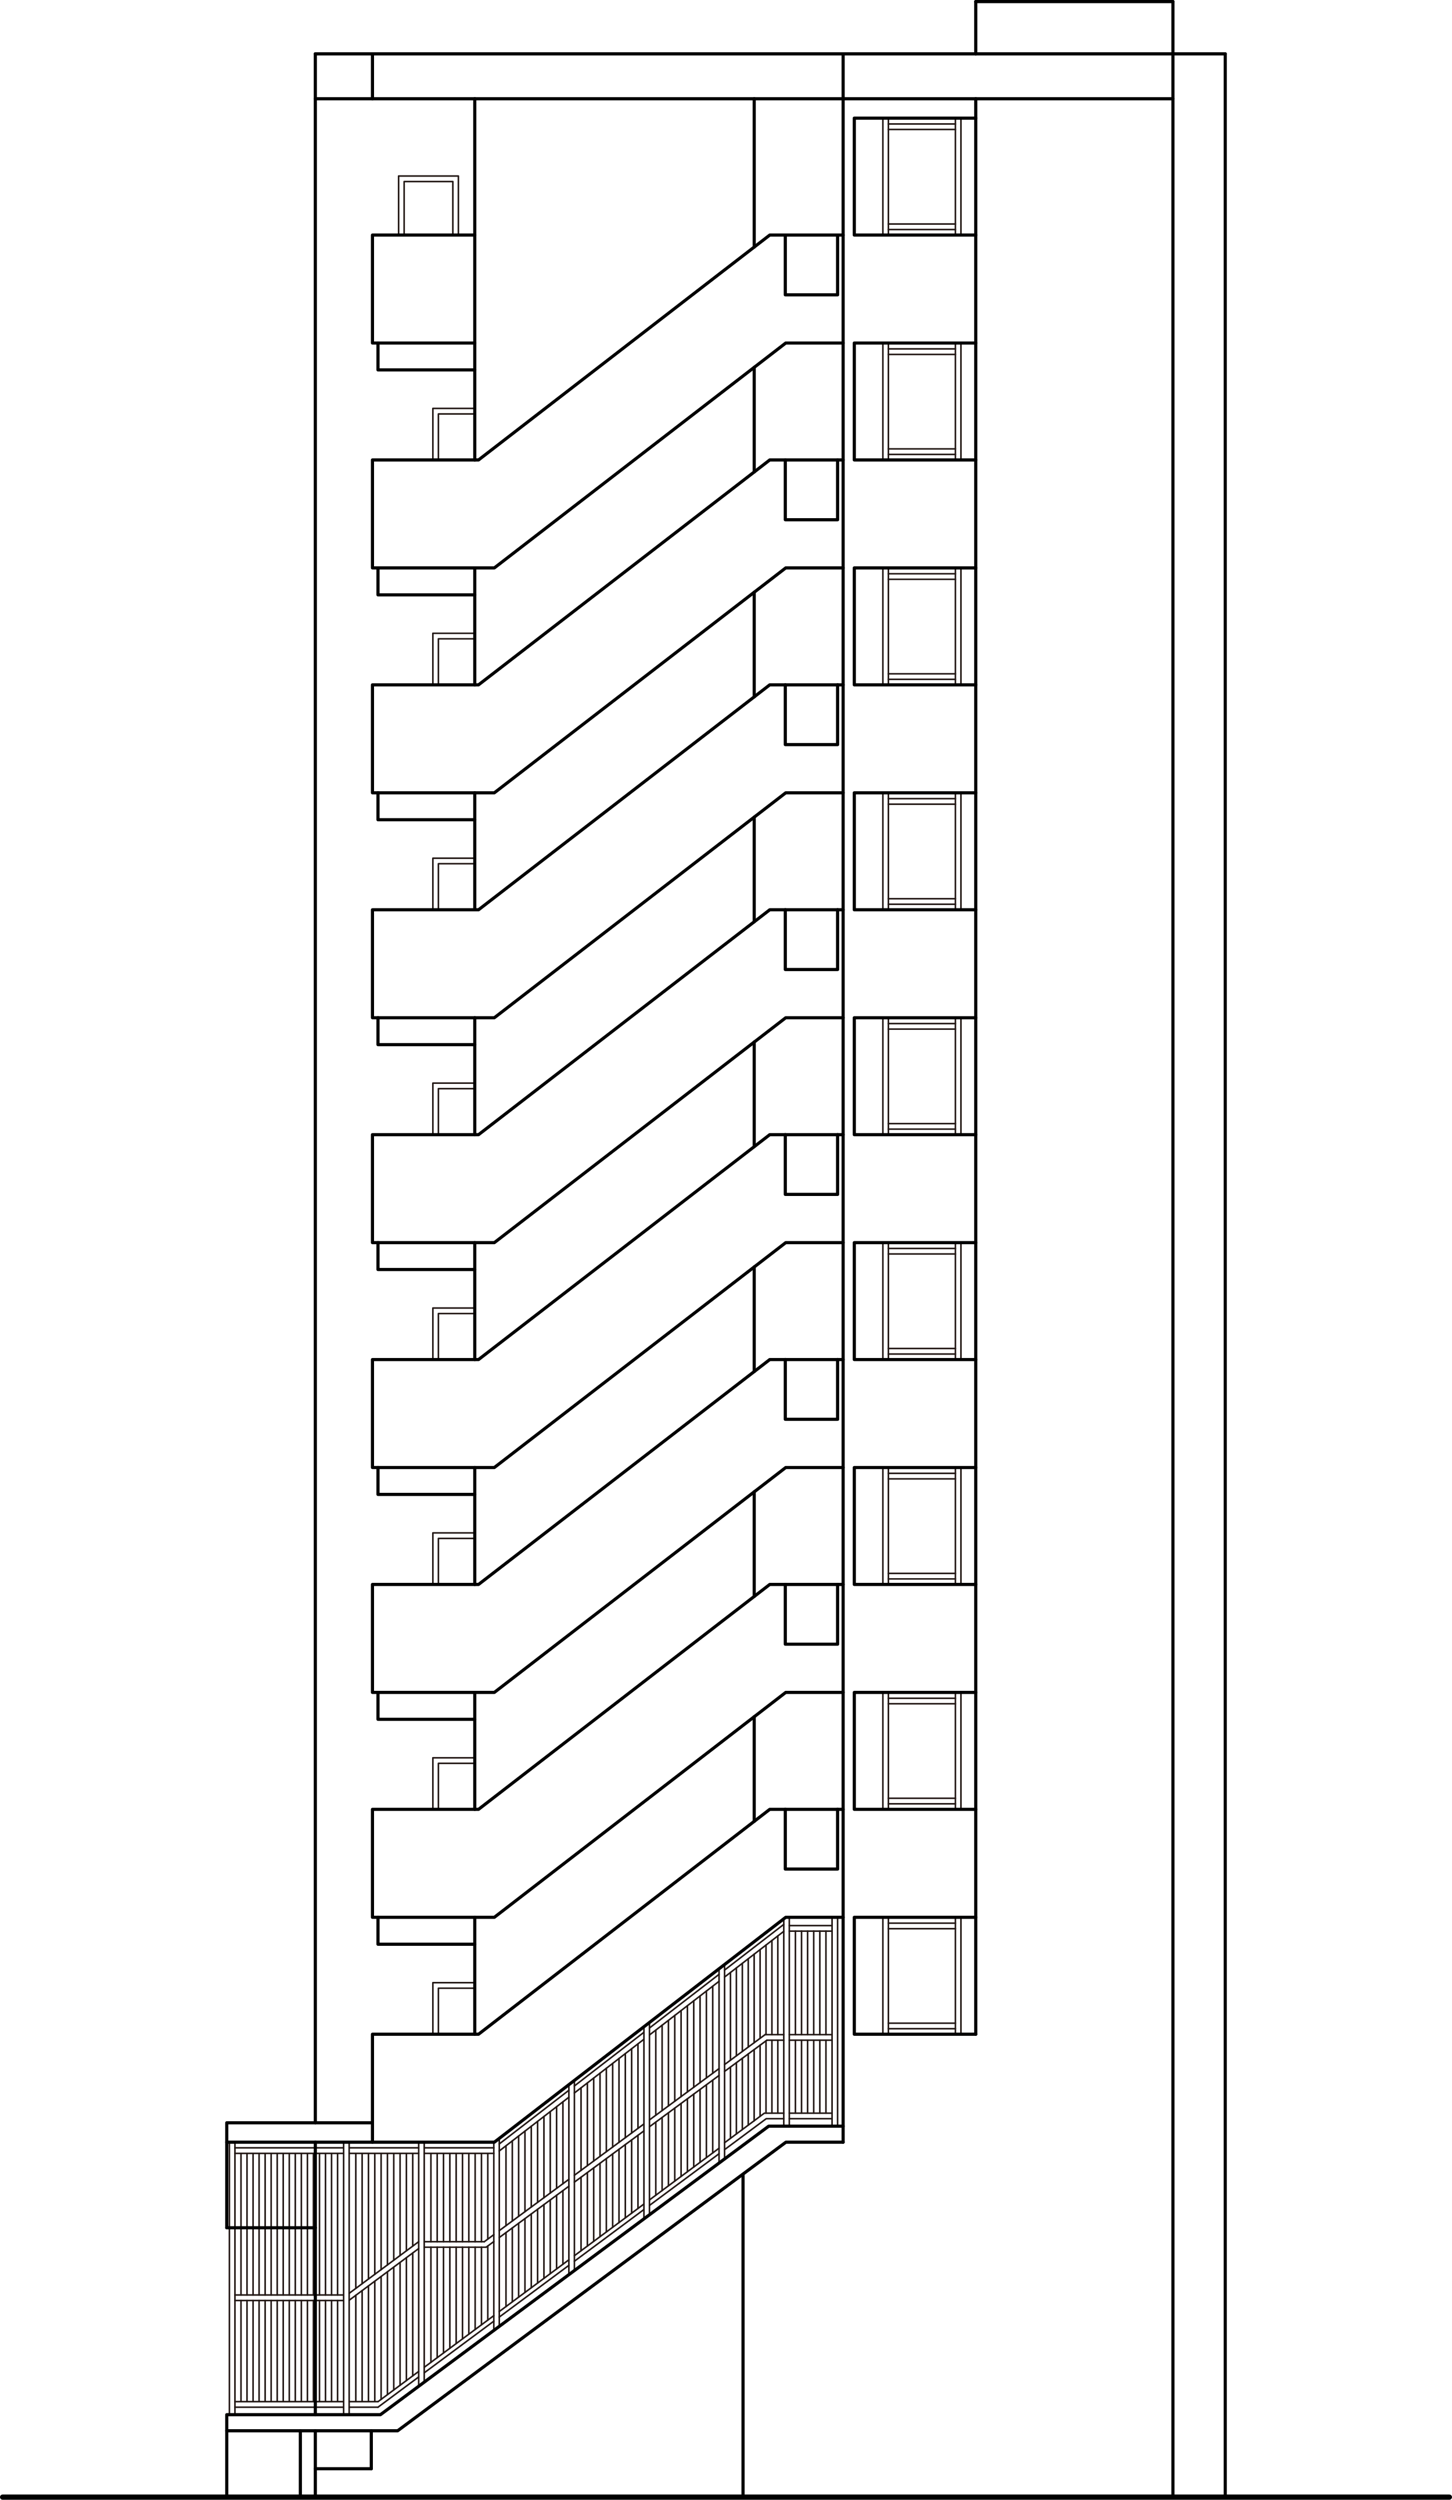 <?xml version="1.0" encoding="UTF-8"?>
<svg id="_レイヤー_1" data-name="レイヤー_1" xmlns="http://www.w3.org/2000/svg" viewBox="0 0 275.46 474.19">
  <defs>
    <style>
      .cls-1, .cls-2 {
        stroke: #000;
      }

      .cls-1, .cls-2, .cls-3 {
        fill: none;
        stroke-linecap: round;
        stroke-linejoin: round;
      }

      .cls-2 {
        stroke-width: .6px;
      }

      .cls-3 {
        stroke: #231815;
        stroke-width: .3px;
      }
    </style>
  </defs>
  <g>
    <rect class="cls-3" x="167.49" y="22.41" width="1.05" height="22.18"/>
    <rect class="cls-3" x="181.25" y="22.41" width="1.05" height="22.18"/>
    <line class="cls-3" x1="181.25" y1="24.56" x2="168.54" y2="24.56"/>
    <line class="cls-3" x1="168.54" y1="23.52" x2="181.25" y2="23.52"/>
    <line class="cls-3" x1="168.54" y1="43.54" x2="181.25" y2="43.54"/>
    <line class="cls-3" x1="181.25" y1="42.49" x2="168.54" y2="42.49"/>
  </g>
  <g>
    <rect class="cls-3" x="167.49" y="65.07" width="1.05" height="22.18"/>
    <rect class="cls-3" x="181.25" y="65.07" width="1.05" height="22.18"/>
    <line class="cls-3" x1="181.25" y1="67.23" x2="168.54" y2="67.23"/>
    <line class="cls-3" x1="168.54" y1="66.18" x2="181.25" y2="66.18"/>
    <line class="cls-3" x1="168.54" y1="86.2" x2="181.25" y2="86.2"/>
    <line class="cls-3" x1="181.25" y1="85.15" x2="168.54" y2="85.15"/>
  </g>
  <g>
    <rect class="cls-3" x="167.49" y="107.73" width="1.05" height="22.18"/>
    <rect class="cls-3" x="181.25" y="107.73" width="1.05" height="22.18"/>
    <line class="cls-3" x1="181.25" y1="109.89" x2="168.54" y2="109.89"/>
    <line class="cls-3" x1="168.54" y1="108.84" x2="181.25" y2="108.84"/>
    <line class="cls-3" x1="168.54" y1="128.87" x2="181.25" y2="128.87"/>
    <line class="cls-3" x1="181.25" y1="127.82" x2="168.54" y2="127.82"/>
  </g>
  <g>
    <rect class="cls-3" x="167.49" y="150.39" width="1.05" height="22.18"/>
    <rect class="cls-3" x="181.25" y="150.39" width="1.05" height="22.18"/>
    <line class="cls-3" x1="181.25" y1="152.55" x2="168.54" y2="152.55"/>
    <line class="cls-3" x1="168.54" y1="151.5" x2="181.25" y2="151.5"/>
    <line class="cls-3" x1="168.54" y1="171.53" x2="181.25" y2="171.53"/>
    <line class="cls-3" x1="181.25" y1="170.48" x2="168.54" y2="170.48"/>
  </g>
  <g>
    <rect class="cls-3" x="167.49" y="193.06" width="1.05" height="22.18"/>
    <rect class="cls-3" x="181.25" y="193.06" width="1.05" height="22.18"/>
    <line class="cls-3" x1="181.25" y1="195.21" x2="168.54" y2="195.21"/>
    <line class="cls-3" x1="168.54" y1="194.16" x2="181.25" y2="194.16"/>
    <line class="cls-3" x1="168.54" y1="214.19" x2="181.25" y2="214.19"/>
    <line class="cls-3" x1="181.25" y1="213.14" x2="168.54" y2="213.14"/>
  </g>
  <g>
    <rect class="cls-3" x="167.49" y="235.72" width="1.05" height="22.18"/>
    <rect class="cls-3" x="181.25" y="235.72" width="1.05" height="22.18"/>
    <line class="cls-3" x1="181.25" y1="237.87" x2="168.54" y2="237.87"/>
    <line class="cls-3" x1="168.54" y1="236.82" x2="181.25" y2="236.82"/>
    <line class="cls-3" x1="168.54" y1="256.85" x2="181.25" y2="256.85"/>
    <line class="cls-3" x1="181.25" y1="255.8" x2="168.54" y2="255.8"/>
  </g>
  <g>
    <rect class="cls-3" x="167.49" y="278.38" width="1.05" height="22.18"/>
    <rect class="cls-3" x="181.25" y="278.38" width="1.05" height="22.18"/>
    <line class="cls-3" x1="181.25" y1="280.53" x2="168.54" y2="280.53"/>
    <line class="cls-3" x1="168.54" y1="279.48" x2="181.25" y2="279.48"/>
    <line class="cls-3" x1="168.54" y1="299.51" x2="181.25" y2="299.51"/>
    <line class="cls-3" x1="181.25" y1="298.46" x2="168.54" y2="298.46"/>
  </g>
  <g>
    <rect class="cls-3" x="167.49" y="321.04" width="1.05" height="22.18"/>
    <rect class="cls-3" x="181.25" y="321.04" width="1.05" height="22.18"/>
    <line class="cls-3" x1="181.25" y1="323.19" x2="168.54" y2="323.19"/>
    <line class="cls-3" x1="168.54" y1="322.15" x2="181.25" y2="322.15"/>
    <line class="cls-3" x1="168.54" y1="342.17" x2="181.25" y2="342.17"/>
    <line class="cls-3" x1="181.25" y1="341.12" x2="168.54" y2="341.12"/>
  </g>
  <g>
    <rect class="cls-3" x="167.49" y="363.7" width="1.05" height="22.18"/>
    <rect class="cls-3" x="181.25" y="363.7" width="1.05" height="22.18"/>
    <line class="cls-3" x1="181.25" y1="365.86" x2="168.54" y2="365.86"/>
    <line class="cls-3" x1="168.54" y1="364.81" x2="181.25" y2="364.81"/>
    <line class="cls-3" x1="168.54" y1="384.83" x2="181.25" y2="384.83"/>
    <line class="cls-3" x1="181.25" y1="383.78" x2="168.54" y2="383.78"/>
  </g>
  <g>
    <polyline class="cls-3" points="82.12 385.88 82.12 376.1 90.07 376.1"/>
    <polyline class="cls-3" points="83.17 385.88 83.17 377.15 90.07 377.15"/>
  </g>
  <g>
    <polyline class="cls-3" points="82.12 343.22 82.12 333.44 90.07 333.44"/>
    <polyline class="cls-3" points="83.17 343.22 83.17 334.49 90.07 334.49"/>
  </g>
  <g>
    <polyline class="cls-3" points="82.12 300.56 82.12 290.78 90.07 290.78"/>
    <polyline class="cls-3" points="83.17 300.56 83.17 291.83 90.07 291.83"/>
  </g>
  <g>
    <polyline class="cls-3" points="82.12 257.9 82.12 248.12 90.07 248.12"/>
    <polyline class="cls-3" points="83.17 257.9 83.17 249.17 90.07 249.17"/>
  </g>
  <g>
    <polyline class="cls-3" points="82.12 215.24 82.12 205.46 90.07 205.46"/>
    <polyline class="cls-3" points="83.17 215.24 83.17 206.51 90.07 206.51"/>
  </g>
  <g>
    <polyline class="cls-3" points="82.12 172.57 82.12 162.8 90.07 162.8"/>
    <polyline class="cls-3" points="83.17 172.57 83.17 163.84 90.07 163.84"/>
  </g>
  <g>
    <polyline class="cls-3" points="82.12 129.91 82.12 120.13 90.07 120.13"/>
    <polyline class="cls-3" points="83.17 129.91 83.17 121.18 90.07 121.18"/>
  </g>
  <g>
    <polyline class="cls-3" points="82.12 87.25 82.12 77.47 90.07 77.47"/>
    <polyline class="cls-3" points="83.17 87.25 83.17 78.52 90.07 78.52"/>
  </g>
  <polyline class="cls-3" points="86.96 44.59 86.96 33.39 75.62 33.39 75.62 44.59"/>
  <polyline class="cls-3" points="85.91 44.62 85.91 34.44 76.67 34.44 76.67 44.59"/>
  <line class="cls-3" x1="157.85" y1="403.32" x2="157.85" y2="363.7"/>
  <line class="cls-3" x1="156.69" y1="400.84" x2="156.69" y2="387.01"/>
  <line class="cls-3" x1="155.53" y1="400.84" x2="155.53" y2="387.01"/>
  <line class="cls-3" x1="154.37" y1="400.84" x2="154.37" y2="387.01"/>
  <line class="cls-3" x1="153.21" y1="400.84" x2="153.21" y2="387.01"/>
  <line class="cls-3" x1="152.06" y1="400.84" x2="152.06" y2="387.01"/>
  <line class="cls-3" x1="150.9" y1="400.84" x2="150.9" y2="387.01"/>
  <line class="cls-3" x1="156.69" y1="385.96" x2="156.69" y2="366.32"/>
  <line class="cls-3" x1="64.04" y1="455.58" x2="64.04" y2="436.39"/>
  <line class="cls-3" x1="64.04" y1="435.34" x2="64.04" y2="408.48"/>
  <line class="cls-3" x1="62.9" y1="455.58" x2="62.9" y2="436.39"/>
  <line class="cls-3" x1="62.9" y1="435.34" x2="62.9" y2="408.48"/>
  <line class="cls-3" x1="61.75" y1="455.58" x2="61.75" y2="436.39"/>
  <line class="cls-3" x1="61.75" y1="435.34" x2="61.75" y2="408.48"/>
  <line class="cls-3" x1="60.61" y1="455.58" x2="60.61" y2="436.39"/>
  <line class="cls-3" x1="60.61" y1="435.34" x2="60.61" y2="408.48"/>
  <line class="cls-3" x1="59.46" y1="455.58" x2="59.46" y2="436.39"/>
  <line class="cls-3" x1="59.46" y1="435.34" x2="59.46" y2="408.48"/>
  <line class="cls-3" x1="58.32" y1="455.58" x2="58.32" y2="436.39"/>
  <line class="cls-3" x1="58.32" y1="435.34" x2="58.32" y2="408.48"/>
  <line class="cls-3" x1="57.17" y1="455.58" x2="57.17" y2="436.39"/>
  <line class="cls-3" x1="57.17" y1="435.34" x2="57.17" y2="408.48"/>
  <line class="cls-3" x1="56.02" y1="455.58" x2="56.02" y2="436.39"/>
  <line class="cls-3" x1="56.02" y1="435.34" x2="56.02" y2="408.48"/>
  <line class="cls-3" x1="54.88" y1="455.58" x2="54.88" y2="436.39"/>
  <line class="cls-3" x1="54.88" y1="435.34" x2="54.88" y2="408.48"/>
  <line class="cls-3" x1="53.73" y1="455.58" x2="53.73" y2="436.39"/>
  <line class="cls-3" x1="53.73" y1="435.34" x2="53.73" y2="408.48"/>
  <line class="cls-3" x1="52.59" y1="455.58" x2="52.59" y2="436.39"/>
  <line class="cls-3" x1="52.59" y1="435.34" x2="52.59" y2="408.48"/>
  <line class="cls-3" x1="51.44" y1="455.58" x2="51.44" y2="436.39"/>
  <line class="cls-3" x1="51.44" y1="435.34" x2="51.44" y2="408.48"/>
  <line class="cls-3" x1="50.3" y1="455.58" x2="50.3" y2="436.39"/>
  <line class="cls-3" x1="50.3" y1="435.34" x2="50.3" y2="408.48"/>
  <line class="cls-3" x1="49.15" y1="455.58" x2="49.15" y2="436.39"/>
  <line class="cls-3" x1="49.15" y1="435.34" x2="49.15" y2="408.48"/>
  <line class="cls-3" x1="48.01" y1="455.58" x2="48.01" y2="436.39"/>
  <line class="cls-3" x1="48.01" y1="435.34" x2="48.01" y2="408.48"/>
  <line class="cls-3" x1="46.86" y1="455.58" x2="46.86" y2="436.39"/>
  <line class="cls-3" x1="46.86" y1="435.34" x2="46.86" y2="408.48"/>
  <line class="cls-3" x1="45.72" y1="455.58" x2="45.72" y2="436.39"/>
  <line class="cls-3" x1="45.72" y1="435.34" x2="45.72" y2="408.48"/>
  <line class="cls-3" x1="155.53" y1="385.96" x2="155.53" y2="366.32"/>
  <line class="cls-3" x1="154.37" y1="385.96" x2="154.37" y2="366.32"/>
  <line class="cls-3" x1="153.21" y1="385.96" x2="153.21" y2="366.32"/>
  <line class="cls-3" x1="152.06" y1="385.96" x2="152.06" y2="366.32"/>
  <line class="cls-3" x1="150.9" y1="385.96" x2="150.9" y2="366.32"/>
  <g>
    <line class="cls-3" x1="147.56" y1="400.84" x2="147.56" y2="387.01"/>
    <line class="cls-3" x1="147.56" y1="385.96" x2="147.56" y2="367.23"/>
  </g>
  <g>
    <line class="cls-3" x1="146.44" y1="400.84" x2="146.44" y2="387.01"/>
    <line class="cls-3" x1="146.44" y1="385.96" x2="146.44" y2="368.1"/>
  </g>
  <g>
    <line class="cls-3" x1="145.32" y1="400.84" x2="145.32" y2="387.13"/>
    <line class="cls-3" x1="145.32" y1="385.96" x2="145.32" y2="368.96"/>
  </g>
  <g>
    <line class="cls-3" x1="144.2" y1="401.45" x2="144.2" y2="387.94"/>
    <line class="cls-3" x1="144.2" y1="386.64" x2="144.2" y2="369.83"/>
  </g>
  <g>
    <line class="cls-3" x1="143.07" y1="402.31" x2="143.07" y2="388.8"/>
    <line class="cls-3" x1="143.07" y1="387.5" x2="143.07" y2="370.7"/>
  </g>
  <g>
    <line class="cls-3" x1="141.95" y1="403.11" x2="141.95" y2="389.6"/>
    <line class="cls-3" x1="141.95" y1="388.29" x2="141.95" y2="371.56"/>
  </g>
  <g>
    <line class="cls-3" x1="140.83" y1="403.96" x2="140.83" y2="390.45"/>
    <line class="cls-3" x1="140.83" y1="389.14" x2="140.83" y2="372.43"/>
  </g>
  <g>
    <line class="cls-3" x1="139.7" y1="404.78" x2="139.7" y2="391.27"/>
    <line class="cls-3" x1="139.7" y1="389.97" x2="139.7" y2="373.3"/>
  </g>
  <g>
    <line class="cls-3" x1="138.58" y1="405.61" x2="138.58" y2="392.1"/>
    <line class="cls-3" x1="138.58" y1="390.8" x2="138.58" y2="374.16"/>
  </g>
  <g>
    <g>
      <line class="cls-3" x1="135.21" y1="408.39" x2="135.21" y2="394.59"/>
      <line class="cls-3" x1="135.21" y1="393.29" x2="135.21" y2="376.77"/>
    </g>
    <g>
      <line class="cls-3" x1="134.01" y1="409.28" x2="134.01" y2="395.47"/>
      <line class="cls-3" x1="134.01" y1="394.17" x2="134.01" y2="377.69"/>
    </g>
    <g>
      <line class="cls-3" x1="132.81" y1="410.17" x2="132.81" y2="396.36"/>
      <line class="cls-3" x1="132.81" y1="395.05" x2="132.81" y2="378.62"/>
    </g>
    <g>
      <line class="cls-3" x1="131.61" y1="411.07" x2="131.61" y2="397.24"/>
      <line class="cls-3" x1="131.61" y1="395.94" x2="131.61" y2="379.54"/>
    </g>
    <g>
      <line class="cls-3" x1="130.41" y1="411.96" x2="130.41" y2="398.13"/>
      <line class="cls-3" x1="130.41" y1="396.82" x2="130.41" y2="380.47"/>
    </g>
    <g>
      <line class="cls-3" x1="129.21" y1="412.85" x2="129.21" y2="399.01"/>
      <line class="cls-3" x1="129.21" y1="397.71" x2="129.21" y2="381.39"/>
    </g>
    <g>
      <line class="cls-3" x1="128.01" y1="413.74" x2="128.01" y2="399.89"/>
      <line class="cls-3" x1="128.01" y1="398.59" x2="128.01" y2="382.32"/>
    </g>
    <g>
      <line class="cls-3" x1="126.81" y1="414.63" x2="126.81" y2="400.78"/>
      <line class="cls-3" x1="126.81" y1="399.48" x2="126.81" y2="383.25"/>
    </g>
    <g>
      <line class="cls-3" x1="125.61" y1="415.52" x2="125.61" y2="401.66"/>
      <line class="cls-3" x1="125.61" y1="400.36" x2="125.61" y2="384.17"/>
    </g>
    <g>
      <line class="cls-3" x1="124.41" y1="416.41" x2="124.41" y2="402.55"/>
      <line class="cls-3" x1="124.41" y1="401.24" x2="124.41" y2="385.1"/>
    </g>
  </g>
  <g>
    <g>
      <line class="cls-3" x1="121.03" y1="418.93" x2="121.03" y2="405.04"/>
      <line class="cls-3" x1="121.03" y1="403.74" x2="121.03" y2="387.71"/>
    </g>
    <g>
      <line class="cls-3" x1="119.83" y1="419.82" x2="119.83" y2="405.93"/>
      <line class="cls-3" x1="119.83" y1="404.62" x2="119.83" y2="388.63"/>
    </g>
    <g>
      <line class="cls-3" x1="118.63" y1="420.71" x2="118.63" y2="406.81"/>
      <line class="cls-3" x1="118.63" y1="405.51" x2="118.63" y2="389.56"/>
    </g>
    <g>
      <line class="cls-3" x1="117.43" y1="421.6" x2="117.43" y2="407.69"/>
      <line class="cls-3" x1="117.43" y1="406.39" x2="117.43" y2="390.49"/>
    </g>
    <g>
      <line class="cls-3" x1="116.23" y1="422.49" x2="116.23" y2="408.58"/>
      <line class="cls-3" x1="116.23" y1="407.28" x2="116.23" y2="391.41"/>
    </g>
    <g>
      <line class="cls-3" x1="115.03" y1="423.38" x2="115.03" y2="409.46"/>
      <line class="cls-3" x1="115.03" y1="408.16" x2="115.03" y2="392.34"/>
    </g>
    <g>
      <line class="cls-3" x1="113.83" y1="424.28" x2="113.83" y2="410.35"/>
      <line class="cls-3" x1="113.83" y1="409.04" x2="113.83" y2="393.26"/>
    </g>
    <g>
      <line class="cls-3" x1="112.63" y1="425.17" x2="112.63" y2="411.23"/>
      <line class="cls-3" x1="112.63" y1="409.93" x2="112.63" y2="394.19"/>
    </g>
    <g>
      <line class="cls-3" x1="111.43" y1="426.06" x2="111.43" y2="412.12"/>
      <line class="cls-3" x1="111.43" y1="410.81" x2="111.43" y2="395.12"/>
    </g>
    <g>
      <line class="cls-3" x1="110.23" y1="426.95" x2="110.23" y2="413"/>
      <line class="cls-3" x1="110.23" y1="411.7" x2="110.23" y2="396.04"/>
    </g>
  </g>
  <g>
    <g>
      <line class="cls-3" x1="106.79" y1="429.51" x2="106.79" y2="415.54"/>
      <line class="cls-3" x1="106.79" y1="414.24" x2="106.79" y2="398.71"/>
    </g>
    <g>
      <line class="cls-3" x1="105.59" y1="430.4" x2="105.59" y2="416.43"/>
      <line class="cls-3" x1="105.59" y1="415.12" x2="105.59" y2="399.63"/>
    </g>
    <g>
      <line class="cls-3" x1="104.39" y1="431.29" x2="104.39" y2="417.31"/>
      <line class="cls-3" x1="104.39" y1="416.01" x2="104.39" y2="400.56"/>
    </g>
    <g>
      <line class="cls-3" x1="103.19" y1="432.18" x2="103.19" y2="418.19"/>
      <line class="cls-3" x1="103.19" y1="416.89" x2="103.19" y2="401.49"/>
    </g>
    <g>
      <line class="cls-3" x1="101.99" y1="433.08" x2="101.99" y2="419.08"/>
      <line class="cls-3" x1="101.99" y1="417.78" x2="101.99" y2="402.41"/>
    </g>
    <g>
      <line class="cls-3" x1="100.79" y1="433.96" x2="100.79" y2="419.96"/>
      <line class="cls-3" x1="100.79" y1="418.66" x2="100.79" y2="403.34"/>
    </g>
    <g>
      <line class="cls-3" x1="99.59" y1="434.86" x2="99.59" y2="420.85"/>
      <line class="cls-3" x1="99.59" y1="419.54" x2="99.59" y2="404.26"/>
    </g>
    <g>
      <line class="cls-3" x1="98.39" y1="435.75" x2="98.39" y2="421.73"/>
      <line class="cls-3" x1="98.39" y1="420.43" x2="98.39" y2="405.19"/>
    </g>
    <g>
      <line class="cls-3" x1="97.19" y1="436.64" x2="97.19" y2="422.62"/>
      <line class="cls-3" x1="97.19" y1="421.31" x2="97.19" y2="406.11"/>
    </g>
    <g>
      <line class="cls-3" x1="95.99" y1="437.54" x2="95.99" y2="423.5"/>
      <line class="cls-3" x1="95.99" y1="422.2" x2="95.99" y2="407.04"/>
    </g>
  </g>
  <g>
    <g>
      <line class="cls-3" x1="78.3" y1="450.68" x2="78.3" y2="427.38"/>
      <line class="cls-3" x1="78.3" y1="426.07" x2="78.3" y2="408.48"/>
    </g>
    <g>
      <line class="cls-3" x1="77.1" y1="451.58" x2="77.1" y2="428.27"/>
      <line class="cls-3" x1="77.1" y1="426.96" x2="77.1" y2="408.48"/>
    </g>
    <g>
      <line class="cls-3" x1="75.9" y1="452.47" x2="75.9" y2="429.2"/>
      <line class="cls-3" x1="75.9" y1="427.85" x2="75.9" y2="408.48"/>
    </g>
    <g>
      <line class="cls-3" x1="74.7" y1="453.36" x2="74.7" y2="430.08"/>
      <line class="cls-3" x1="74.7" y1="428.74" x2="74.7" y2="408.48"/>
    </g>
    <g>
      <line class="cls-3" x1="73.5" y1="454.25" x2="73.5" y2="430.97"/>
      <line class="cls-3" x1="73.5" y1="429.66" x2="73.5" y2="408.48"/>
    </g>
    <g>
      <line class="cls-3" x1="72.3" y1="455.14" x2="72.3" y2="431.85"/>
      <line class="cls-3" x1="72.3" y1="430.55" x2="72.3" y2="408.48"/>
    </g>
    <g>
      <line class="cls-3" x1="71.1" y1="455.58" x2="71.1" y2="432.74"/>
      <line class="cls-3" x1="71.1" y1="431.43" x2="71.1" y2="408.48"/>
    </g>
    <g>
      <line class="cls-3" x1="69.9" y1="455.58" x2="69.9" y2="433.62"/>
      <line class="cls-3" x1="69.9" y1="432.32" x2="69.9" y2="408.48"/>
    </g>
    <g>
      <line class="cls-3" x1="68.7" y1="455.58" x2="68.7" y2="434.51"/>
      <line class="cls-3" x1="68.7" y1="433.2" x2="68.7" y2="408.48"/>
    </g>
    <g>
      <line class="cls-3" x1="67.5" y1="455.58" x2="67.5" y2="435.39"/>
      <line class="cls-3" x1="67.5" y1="434.09" x2="67.5" y2="408.48"/>
    </g>
  </g>
  <g>
    <g>
      <line class="cls-3" x1="92.54" y1="440.1" x2="92.54" y2="426.06"/>
      <line class="cls-3" x1="92.54" y1="424.74" x2="92.54" y2="408.48"/>
    </g>
    <g>
      <line class="cls-3" x1="91.34" y1="440.99" x2="91.34" y2="426.28"/>
      <line class="cls-3" x1="91.34" y1="425.23" x2="91.34" y2="408.48"/>
    </g>
    <g>
      <line class="cls-3" x1="90.14" y1="441.88" x2="90.14" y2="426.28"/>
      <line class="cls-3" x1="90.14" y1="425.23" x2="90.14" y2="408.48"/>
    </g>
    <g>
      <line class="cls-3" x1="88.94" y1="442.77" x2="88.94" y2="426.28"/>
      <line class="cls-3" x1="88.94" y1="425.23" x2="88.94" y2="408.48"/>
    </g>
    <g>
      <line class="cls-3" x1="87.74" y1="443.66" x2="87.74" y2="426.28"/>
      <line class="cls-3" x1="87.74" y1="425.23" x2="87.74" y2="408.48"/>
    </g>
    <g>
      <line class="cls-3" x1="86.54" y1="444.55" x2="86.54" y2="426.28"/>
      <line class="cls-3" x1="86.54" y1="425.23" x2="86.54" y2="408.48"/>
    </g>
    <g>
      <line class="cls-3" x1="85.34" y1="445.45" x2="85.34" y2="426.28"/>
      <line class="cls-3" x1="85.34" y1="425.23" x2="85.34" y2="408.48"/>
    </g>
    <g>
      <line class="cls-3" x1="84.14" y1="446.34" x2="84.14" y2="426.28"/>
      <line class="cls-3" x1="84.14" y1="425.23" x2="84.14" y2="408.48"/>
    </g>
    <g>
      <line class="cls-3" x1="82.94" y1="447.23" x2="82.94" y2="426.28"/>
      <line class="cls-3" x1="82.94" y1="425.23" x2="82.94" y2="408.48"/>
    </g>
    <g>
      <line class="cls-3" x1="81.75" y1="448.12" x2="81.75" y2="426.28"/>
      <line class="cls-3" x1="81.75" y1="425.23" x2="81.75" y2="408.48"/>
    </g>
  </g>
  <line class="cls-3" x1="158.9" y1="363.7" x2="158.9" y2="403.32"/>
  <line class="cls-3" x1="149.74" y1="403.32" x2="149.74" y2="363.7"/>
  <line class="cls-3" x1="148.69" y1="363.99" x2="148.69" y2="403.32"/>
  <line class="cls-3" x1="137.46" y1="409.54" x2="137.46" y2="372.66"/>
  <line class="cls-3" x1="136.41" y1="373.47" x2="136.41" y2="410.31"/>
  <polygon class="cls-3" points="122.16 384.46 123.21 383.65 123.21 420.12 122.16 420.9 122.16 384.46"/>
  <polygon class="cls-3" points="107.92 431.49 108.97 430.71 108.97 394.64 107.92 395.45 107.92 431.49"/>
  <polygon class="cls-3" points="94.72 405.64 93.78 406.36 93.68 406.36 93.68 442.07 94.72 441.29 94.72 405.64"/>
  <polygon class="cls-3" points="80.48 451.88 79.43 452.66 79.43 406.36 80.48 406.36 80.48 451.88"/>
  <rect class="cls-3" x="65.19" y="406.36" width="1.05" height="51.69"/>
  <rect class="cls-3" x="43.52" y="406.36" width="1.05" height="51.69"/>
  <line class="cls-3" x1="80.48" y1="408.48" x2="93.68" y2="408.48"/>
  <line class="cls-3" x1="66.24" y1="408.48" x2="79.43" y2="408.48"/>
  <line class="cls-3" x1="44.57" y1="408.48" x2="65.19" y2="408.48"/>
  <line class="cls-3" x1="65.19" y1="407.43" x2="44.57" y2="407.43"/>
  <line class="cls-3" x1="79.43" y1="407.43" x2="66.24" y2="407.43"/>
  <line class="cls-3" x1="93.68" y1="407.43" x2="80.48" y2="407.43"/>
  <line class="cls-3" x1="157.85" y1="366.32" x2="149.74" y2="366.32"/>
  <line class="cls-3" x1="149.74" y1="365.27" x2="157.85" y2="365.27"/>
  <line class="cls-3" x1="137.46" y1="373.71" x2="148.69" y2="365.04"/>
  <line class="cls-3" x1="123.21" y1="384.7" x2="136.41" y2="374.52"/>
  <line class="cls-3" x1="136.41" y1="375.84" x2="123.21" y2="386.02"/>
  <line class="cls-3" x1="148.69" y1="366.36" x2="137.46" y2="375.03"/>
  <line class="cls-3" x1="108.97" y1="395.69" x2="122.16" y2="385.51"/>
  <line class="cls-3" x1="122.16" y1="386.83" x2="108.97" y2="397.02"/>
  <line class="cls-3" x1="94.72" y1="406.69" x2="107.92" y2="396.51"/>
  <line class="cls-3" x1="107.92" y1="397.83" x2="94.72" y2="408.02"/>
  <g>
    <line class="cls-3" x1="157.85" y1="387.01" x2="149.74" y2="387.01"/>
    <line class="cls-3" x1="149.74" y1="385.96" x2="157.85" y2="385.96"/>
  </g>
  <g>
    <line class="cls-3" x1="148.69" y1="387.01" x2="145.49" y2="387.01"/>
    <line class="cls-3" x1="145.14" y1="385.96" x2="148.69" y2="385.96"/>
  </g>
  <g>
    <line class="cls-3" x1="123.21" y1="402.13" x2="136.41" y2="392.4"/>
    <line class="cls-3" x1="136.41" y1="393.7" x2="123.21" y2="403.43"/>
  </g>
  <line class="cls-3" x1="136.41" y1="408.55" x2="123.21" y2="418.35"/>
  <line class="cls-3" x1="157.85" y1="401.9" x2="149.74" y2="401.9"/>
  <polyline class="cls-3" points="137.46 406.46 145.01 400.85 148.69 400.85"/>
  <polyline class="cls-3" points="148.69 401.9 145.36 401.9 137.46 407.77"/>
  <line class="cls-3" x1="122.16" y1="419.13" x2="108.97" y2="428.94"/>
  <line class="cls-3" x1="107.92" y1="429.72" x2="94.72" y2="439.53"/>
  <line class="cls-3" x1="93.68" y1="440.31" x2="80.48" y2="450.11"/>
  <line class="cls-3" x1="79.43" y1="450.89" x2="71.71" y2="456.63"/>
  <line class="cls-3" x1="71.71" y1="456.63" x2="66.24" y2="456.63"/>
  <line class="cls-3" x1="65.19" y1="456.63" x2="44.57" y2="456.63"/>
  <line class="cls-3" x1="136.41" y1="407.5" x2="123.21" y2="417.31"/>
  <line class="cls-3" x1="157.85" y1="400.85" x2="149.74" y2="400.85"/>
  <line class="cls-3" x1="122.16" y1="418.09" x2="108.97" y2="427.89"/>
  <line class="cls-3" x1="107.92" y1="428.67" x2="94.72" y2="438.48"/>
  <line class="cls-3" x1="93.68" y1="439.26" x2="80.48" y2="449.06"/>
  <line class="cls-3" x1="79.43" y1="449.84" x2="71.71" y2="455.58"/>
  <line class="cls-3" x1="71.71" y1="455.58" x2="66.24" y2="455.58"/>
  <line class="cls-3" x1="65.19" y1="455.58" x2="44.57" y2="455.58"/>
  <line class="cls-3" x1="137.46" y1="391.63" x2="145.14" y2="385.96"/>
  <line class="cls-3" x1="145.49" y1="387.01" x2="137.46" y2="392.93"/>
  <g>
    <line class="cls-3" x1="108.97" y1="412.63" x2="122.16" y2="402.9"/>
    <line class="cls-3" x1="122.18" y1="404.2" x2="108.97" y2="413.93"/>
  </g>
  <g>
    <line class="cls-3" x1="94.72" y1="423.13" x2="107.92" y2="413.4"/>
    <line class="cls-3" x1="107.92" y1="414.71" x2="94.74" y2="424.43"/>
  </g>
  <g>
    <line class="cls-3" x1="91.88" y1="425.23" x2="93.68" y2="423.9"/>
    <line class="cls-3" x1="93.68" y1="425.21" x2="92.22" y2="426.28"/>
  </g>
  <line class="cls-3" x1="80.48" y1="425.23" x2="91.88" y2="425.23"/>
  <line class="cls-3" x1="92.22" y1="426.28" x2="80.48" y2="426.28"/>
  <line class="cls-3" x1="66.24" y1="435.03" x2="79.43" y2="425.23"/>
  <line class="cls-3" x1="79.43" y1="426.53" x2="66.24" y2="436.34"/>
  <line class="cls-3" x1="44.57" y1="435.34" x2="65.19" y2="435.34"/>
  <line class="cls-3" x1="65.19" y1="436.39" x2="44.57" y2="436.39"/>
  <line class="cls-2" x1="185.11" y1=".3" x2="222.52" y2=".3"/>
  <line class="cls-2" x1="222.52" y1="10.22" x2="222.52" y2=".3"/>
  <line class="cls-2" x1="185.11" y1="10.22" x2="185.11" y2=".3"/>
  <line class="cls-2" x1="222.52" y1="10.22" x2="222.52" y2="473.69"/>
  <line class="cls-2" x1="232.44" y1="10.22" x2="232.44" y2="473.69"/>
  <polyline class="cls-2" points="159.95 363.7 149.06 363.7 93.78 406.36 70.66 406.36 70.66 385.88 90.78 385.88 146.03 343.22 159.95 343.22"/>
  <line class="cls-2" x1="90.07" y1="385.88" x2="90.07" y2="363.7"/>
  <line class="cls-2" x1="143.08" y1="345.49" x2="143.08" y2="325.65"/>
  <polyline class="cls-2" points="159.95 321.04 149.06 321.04 93.78 363.7 70.66 363.7 70.66 343.22 90.78 343.22 137.2 307.37 137.36 307.25 146.03 300.56 159.95 300.56"/>
  <line class="cls-2" x1="185.11" y1="385.88" x2="185.11" y2="18.73"/>
  <polyline class="cls-2" points="185.11 363.7 162.07 363.7 162.07 385.88 185.11 385.88"/>
  <line class="cls-2" x1="140.96" y1="412.5" x2="140.96" y2="473.69"/>
  <polyline class="cls-2" points="43.02 461.1 75.44 461.1 149.09 406.36 159.95 406.36"/>
  <line class="cls-2" x1="59.82" y1="461.1" x2="59.82" y2="473.69"/>
  <polyline class="cls-2" points="43.02 473.69 43.02 458.05 72.17 458.05 145.83 403.32 159.95 403.32"/>
  <line class="cls-2" x1="70.44" y1="461.1" x2="70.44" y2="468.3"/>
  <line class="cls-2" x1="59.82" y1="468.3" x2="70.44" y2="468.3"/>
  <polyline class="cls-2" points="70.66 406.36 43.02 406.36 43.02 402.68 70.66 402.68"/>
  <polyline class="cls-2" points="185.11 321.04 162.07 321.04 162.07 343.22 185.11 343.22"/>
  <polyline class="cls-2" points="185.11 300.56 162.07 300.56 162.07 278.38 185.11 278.38"/>
  <polyline class="cls-2" points="185.11 257.9 162.07 257.9 162.07 235.72 185.11 235.72"/>
  <polyline class="cls-2" points="185.11 215.24 162.07 215.24 162.07 193.06 185.11 193.06"/>
  <polyline class="cls-2" points="185.11 172.58 162.07 172.58 162.07 150.39 185.11 150.39"/>
  <polyline class="cls-2" points="185.11 129.91 162.07 129.91 162.07 107.73 185.11 107.73"/>
  <polyline class="cls-2" points="185.11 87.25 162.07 87.25 162.07 65.07 185.11 65.07"/>
  <polyline class="cls-2" points="185.11 44.59 162.07 44.59 162.07 22.41 185.11 22.41"/>
  <line class="cls-2" x1="143.08" y1="18.73" x2="143.08" y2="46.86"/>
  <line class="cls-2" x1="90.07" y1="107.73" x2="90.07" y2="129.91"/>
  <line class="cls-2" x1="143.08" y1="69.69" x2="143.08" y2="89.53"/>
  <polyline class="cls-2" points="159.95 107.73 149.06 107.73 93.78 150.39 70.66 150.39 70.66 129.91 90.78 129.91 137.2 94.07 137.36 93.95 146.03 87.25 159.95 87.25"/>
  <line class="cls-2" x1="90.07" y1="150.39" x2="90.07" y2="172.58"/>
  <line class="cls-2" x1="143.08" y1="112.35" x2="143.08" y2="132.19"/>
  <polyline class="cls-2" points="159.95 150.39 149.06 150.39 93.78 193.06 70.66 193.06 70.66 172.58 90.78 172.58 137.2 136.73 137.36 136.61 146.03 129.91 159.95 129.91"/>
  <line class="cls-2" x1="143.08" y1="155.01" x2="143.08" y2="174.85"/>
  <line class="cls-2" x1="90.07" y1="193.06" x2="90.07" y2="215.24"/>
  <polyline class="cls-2" points="159.95 193.06 149.06 193.06 93.78 235.72 70.66 235.72 70.66 215.24 90.78 215.24 137.2 179.39 137.36 179.27 146.03 172.58 159.95 172.58"/>
  <line class="cls-2" x1="143.08" y1="197.67" x2="143.08" y2="217.51"/>
  <line class="cls-2" x1="90.07" y1="235.72" x2="90.07" y2="257.9"/>
  <polyline class="cls-2" points="159.95 235.72 149.06 235.72 93.78 278.38 70.66 278.38 70.66 257.9 90.78 257.9 137.2 222.05 137.36 221.93 146.03 215.24 159.95 215.24"/>
  <line class="cls-2" x1="143.08" y1="240.33" x2="143.08" y2="260.17"/>
  <line class="cls-2" x1="143.08" y1="302.83" x2="143.08" y2="282.99"/>
  <line class="cls-2" x1="90.07" y1="278.38" x2="90.07" y2="300.56"/>
  <line class="cls-2" x1="90.07" y1="343.22" x2="90.07" y2="321.04"/>
  <polyline class="cls-2" points="159.95 278.38 149.06 278.38 93.78 321.04 70.66 321.04 70.66 300.56 90.78 300.56 146.03 257.9 159.95 257.9"/>
  <polyline class="cls-2" points="159.95 44.59 146.03 44.59 137.36 51.28 137.2 51.4 90.78 87.25 70.66 87.25 70.66 107.73 93.78 107.73 149.06 65.07 159.95 65.07"/>
  <polyline class="cls-2" points="90.07 65.07 70.66 65.07 70.66 44.59 90.07 44.59"/>
  <line class="cls-2" x1="90.07" y1="18.73" x2="90.07" y2="87.25"/>
  <line class="cls-2" x1="159.95" y1="406.36" x2="159.95" y2="10.22"/>
  <line class="cls-2" x1="70.66" y1="10.22" x2="70.66" y2="18.73"/>
  <line class="cls-2" x1="222.52" y1="18.73" x2="59.82" y2="18.73"/>
  <line class="cls-2" x1="59.82" y1="402.68" x2="59.82" y2="10.22"/>
  <line class="cls-2" x1="59.82" y1="458.05" x2="59.82" y2="406.36"/>
  <line class="cls-2" x1="232.44" y1="10.22" x2="59.82" y2="10.22"/>
  <line class="cls-2" x1="56.98" y1="461.1" x2="56.98" y2="473.69"/>
  <line class="cls-2" x1="59.82" y1="422.59" x2="43.02" y2="422.59"/>
  <line class="cls-2" x1="43.02" y1="406.36" x2="43.02" y2="422.59"/>
  <polyline class="cls-2" points="71.71 65.07 71.71 70.17 90.07 70.17"/>
  <polyline class="cls-2" points="71.71 107.73 71.71 112.84 90.07 112.84"/>
  <polyline class="cls-2" points="71.71 150.39 71.71 155.5 90.07 155.5"/>
  <polyline class="cls-2" points="71.71 193.06 71.71 198.16 90.07 198.16"/>
  <polyline class="cls-2" points="71.71 235.72 71.71 240.82 90.07 240.82"/>
  <polyline class="cls-2" points="71.71 278.38 71.71 283.48 90.07 283.48"/>
  <polyline class="cls-2" points="71.71 321.04 71.71 326.14 90.07 326.14"/>
  <polyline class="cls-2" points="71.71 363.7 71.71 368.81 90.07 368.81"/>
  <polyline class="cls-2" points="158.9 44.59 158.9 55.93 148.98 55.93 148.98 44.59"/>
  <polyline class="cls-2" points="158.9 87.25 158.9 98.59 148.98 98.59 148.98 87.25"/>
  <polyline class="cls-2" points="158.9 129.91 158.9 141.25 148.98 141.25 148.98 129.91"/>
  <polyline class="cls-2" points="158.9 172.57 158.9 183.91 148.98 183.91 148.98 172.57"/>
  <polyline class="cls-2" points="158.9 215.23 158.9 226.57 148.98 226.57 148.98 215.23"/>
  <polyline class="cls-2" points="158.9 257.89 158.9 269.23 148.98 269.23 148.98 257.89"/>
  <polyline class="cls-2" points="158.9 300.55 158.9 311.89 148.98 311.89 148.98 300.55"/>
  <polyline class="cls-2" points="158.9 343.21 158.9 354.55 148.98 354.55 148.98 343.21"/>
  <line class="cls-1" x1=".5" y1="473.69" x2="274.96" y2="473.69"/>
</svg>